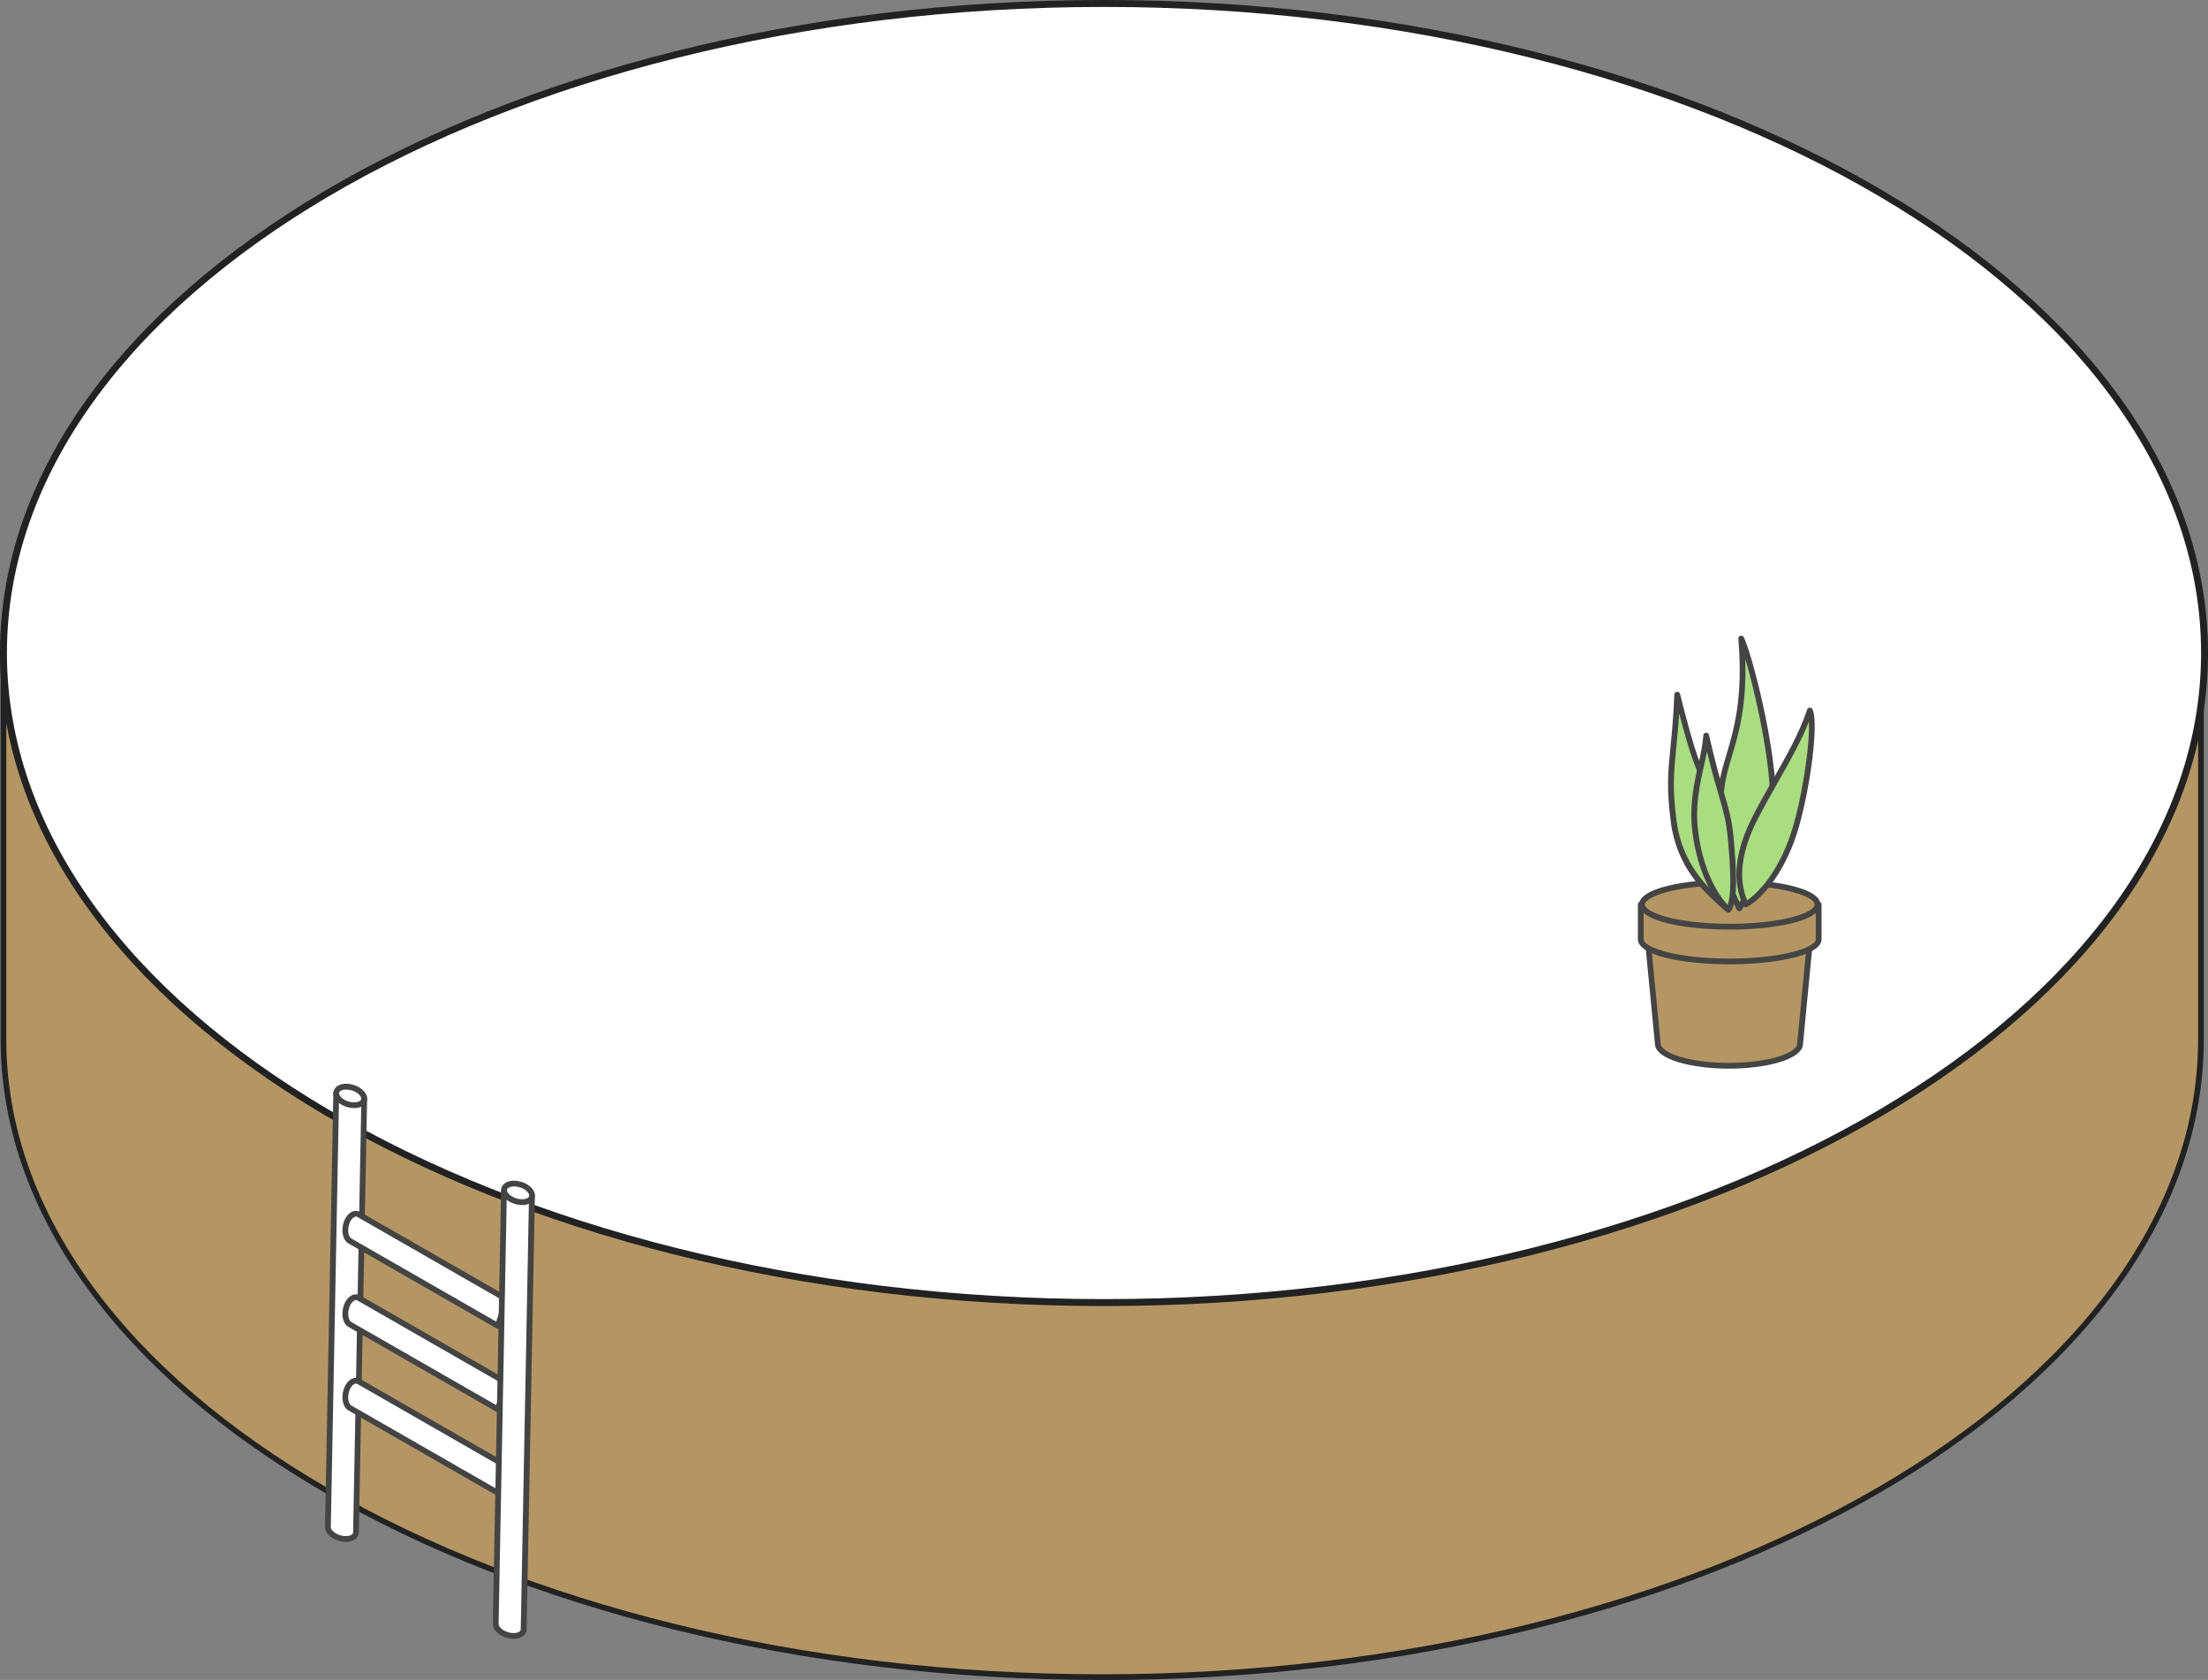 <?xml version="1.0" encoding="UTF-8"?>
<svg id="_レイヤー_2" data-name="レイヤー 2" xmlns="http://www.w3.org/2000/svg" viewBox="0 0 305.96 232.77">
  <rect x="0" y="0" width="305.96" height="232.77" fill="#808080" stroke="none"/>
  <defs>
    <style>
      .cls-1 {
        fill: #444;
      }

      .cls-2 {
        fill: #fff;
      }

      .cls-3 {
        fill: #b49664;
      }

      .cls-4 {
        fill: #b49664;
      }

      .cls-5 {
        fill: #aadc82;
      }

      .cls-6 {
        fill: #222;
      }
    </style>
  </defs>
  <g id="TOP">
    <g id="_サービス案内" data-name="サービス案内">
      <g>
        <g>
          <path class="cls-3" d="M304.98,143.98c0,48.82-68.16,88.4-152.25,88.4S.48,192.8.48,143.98v-54.5h304.5v54.5Z"/>
          <path class="cls-6" d="M152.73,232.77C68.56,232.77.09,192.94.09,143.98v-54.89h305.29v54.89c0,48.96-68.47,88.8-152.64,88.8ZM.87,89.87v54.1c0,48.53,68.12,88.01,151.86,88.01s151.86-39.48,151.86-88.01v-54.1H.87Z"/>
        </g>
        <g>
          <ellipse class="cls-2" cx="152.98" cy="90.48" rx="152.5" ry="90"/>
          <path class="cls-6" d="M152.98,180.96C68.63,180.96,0,140.37,0,90.48S68.63,0,152.98,0s152.98,40.59,152.98,90.48-68.63,90.48-152.98,90.48ZM152.98.96C69.15.96.96,41.12.96,90.48s68.2,89.52,152.02,89.52,152.02-40.16,152.02-89.52S236.8.96,152.98.96Z"/>
        </g>
        <g>
          <g>
            <g>
              <path class="cls-2" d="M46.59,151.47l-1.15,60.11c-.01.68.85,1.4,1.92,1.6,1.07.21,1.95-.18,1.96-.86l1.15-60.11-3.88-.75Z"/>
              <path class="cls-1" d="M47.92,213.64c-.2,0-.42-.02-.63-.06-1.27-.24-2.26-1.12-2.25-2l1.15-60.12c0-.12.06-.23.15-.3.09-.08.21-.11.33-.08l3.88.75c.19.04.33.21.32.4l-1.15,60.11c0,.35-.17.67-.45.9-.33.27-.81.41-1.35.41ZM46.98,151.95l-1.14,59.64c0,.42.65,1.02,1.6,1.2.54.1,1.06.03,1.33-.18.1-.08.15-.18.16-.29l1.14-59.77-3.08-.6Z"/>
            </g>
            <g>
              <path class="cls-2" d="M50.47,152.22c-.01.68-.89,1.06-1.96.85-1.07-.2-1.93-.92-1.92-1.61.01-.68.89-1.06,1.96-.85,1.07.21,1.93.92,1.92,1.6Z"/>
              <path class="cls-1" d="M49.07,153.53c-.21,0-.42-.02-.64-.06-1.27-.24-2.26-1.12-2.24-2.01,0-.34.17-.66.45-.89.45-.37,1.2-.5,1.99-.34,1.27.24,2.25,1.12,2.24,2,0,.35-.17.67-.45.9-.33.27-.81.41-1.35.41ZM47.98,150.96c-.35,0-.66.08-.84.23-.1.08-.15.18-.15.29,0,.43.64,1.03,1.59,1.21.54.1,1.07.04,1.33-.18.1-.08.15-.18.15-.29,0-.42-.65-1.02-1.59-1.2-.17-.03-.34-.05-.49-.05Z"/>
            </g>
          </g>
          <g>
            <path class="cls-2" d="M47.99,192.66c.32-1.02,1.08-1.6,1.69-1.28l20.48,11.75-1.17,3.71-20.48-11.75c-.61-.32-.84-1.41-.52-2.43Z"/>
            <path class="cls-1" d="M68.99,207.24c-.07,0-.14-.02-.2-.05l-20.48-11.75c-.77-.41-1.08-1.68-.7-2.9.24-.75.7-1.32,1.23-1.54.34-.14.71-.13,1.03.04l20.49,11.76c.16.09.24.29.18.47l-1.17,3.71c-.04.12-.12.21-.24.25-.05.02-.1.03-.15.03ZM49.33,191.7c-.06,0-.12.01-.18.04-.25.1-.58.43-.77,1.05h0c-.29.9-.06,1.76.32,1.96l20.06,11.51.93-2.93-20.2-11.59s-.1-.04-.15-.04ZM47.99,192.66h0,0Z"/>
          </g>
          <g>
            <path class="cls-2" d="M47.99,181.09c.32-1.02,1.08-1.6,1.69-1.28l20.48,11.75-1.17,3.71-20.48-11.75c-.61-.32-.84-1.41-.52-2.43Z"/>
            <path class="cls-1" d="M68.99,195.67c-.07,0-.14-.02-.2-.05l-20.48-11.75c-.77-.41-1.08-1.68-.7-2.9.24-.75.7-1.32,1.23-1.54.35-.14.71-.13,1.03.04l20.49,11.76c.16.09.24.29.18.47l-1.17,3.71c-.04.12-.12.21-.24.25-.05.02-.1.03-.15.03ZM49.33,180.13c-.06,0-.12.01-.18.04-.25.1-.58.43-.77,1.05h0c-.29.9-.06,1.76.32,1.96l20.06,11.51.93-2.93-20.2-11.59s-.1-.04-.15-.04ZM47.99,181.09h0,0Z"/>
          </g>
          <g>
            <path class="cls-2" d="M47.99,169.52c.32-1.02,1.08-1.6,1.69-1.28l20.48,11.75-1.17,3.71-20.48-11.75c-.61-.32-.84-1.41-.52-2.43Z"/>
            <path class="cls-1" d="M68.99,184.1c-.07,0-.14-.02-.2-.05l-20.48-11.75c-.77-.41-1.08-1.68-.7-2.9.24-.75.7-1.32,1.23-1.54.35-.14.71-.13,1.03.04l20.49,11.76c.16.09.24.29.18.47l-1.17,3.71c-.04.12-.12.21-.24.25-.05.02-.1.03-.15.03ZM49.33,168.56c-.06,0-.12.01-.18.04-.25.1-.58.43-.77,1.05h0c-.29.9-.06,1.76.32,1.96l20.06,11.51.93-2.93-20.2-11.59s-.1-.04-.15-.04ZM47.99,169.52h0,0Z"/>
          </g>
          <g>
            <g>
              <path class="cls-2" d="M69.84,164.9l-1.15,60.11c-.01.68.85,1.4,1.92,1.6,1.07.21,1.95-.17,1.96-.85l1.15-60.11-3.88-.75Z"/>
              <path class="cls-1" d="M71.18,227.07c-.21,0-.42-.02-.65-.06-1.27-.25-2.26-1.12-2.24-2l1.15-60.11c0-.12.06-.23.15-.3.09-.08.21-.1.33-.08l3.88.75c.19.04.33.21.32.4l-1.15,60.11c0,.35-.17.66-.45.89-.33.26-.8.41-1.34.41ZM70.23,165.39l-1.14,59.63c0,.42.67,1.02,1.59,1.2.54.11,1.06.04,1.33-.18.1-.08.15-.18.15-.29l1.14-59.78-3.08-.6Z"/>
            </g>
            <g>
              <path class="cls-2" d="M73.72,165.65c-.01.68-.89,1.06-1.96.85-1.07-.21-1.93-.92-1.92-1.6.01-.68.89-1.06,1.96-.85,1.07.2,1.93.92,1.92,1.6Z"/>
              <path class="cls-1" d="M72.33,166.96c-.21,0-.42-.02-.64-.06-1.28-.25-2.26-1.12-2.25-2,0-.35.17-.67.45-.9.45-.37,1.2-.5,1.99-.34,1.27.24,2.26,1.12,2.24,2h0c0,.35-.17.67-.45.9-.33.27-.81.41-1.34.41ZM71.24,164.39c-.35,0-.66.08-.84.23-.1.08-.15.18-.15.29,0,.42.67,1.03,1.6,1.21.54.1,1.06.04,1.33-.18.1-.08.15-.18.15-.29,0-.43-.65-1.03-1.59-1.21-.17-.03-.33-.05-.49-.05ZM73.72,165.65h0,0Z"/>
            </g>
          </g>
        </g>
      </g>
      <g>
        <g>
          <path class="cls-4" d="M249.43,144.6c0,1.69-4.42,3.07-9.86,3.07s-9.86-1.37-9.86-3.07l-1.32-13.58h22.34l-1.31,13.58Z"/>
          <path class="cls-1" d="M239.58,148.07c-4.97,0-10.26-1.22-10.26-3.47l-1.31-13.54c-.01-.11.03-.22.1-.31.08-.08.18-.13.3-.13h22.34c.11,0,.22.05.3.13.08.08.11.19.1.31l-1.31,13.56c-.03,2.24-5.3,3.45-10.26,3.45ZM228.84,131.42l1.27,13.14c0,1.3,3.89,2.71,9.46,2.71s9.46-1.41,9.46-2.67c0-.01,0-.03,0-.04l1.27-13.14h-21.46Z"/>
        </g>
        <g>
          <path class="cls-4" d="M252.01,130.15c0,1.69-5.54,3.07-12.38,3.07s-12.28-1.37-12.28-3.07v-4.82h24.65v4.82Z"/>
          <path class="cls-1" d="M239.64,133.61c-6.3,0-12.68-1.19-12.68-3.47v-4.82c0-.22.18-.4.4-.4h24.65c.22,0,.4.18.4.4v4.82c0,2.28-6.43,3.47-12.78,3.47ZM227.76,125.73v4.42c0,1.11,4.52,2.67,11.88,2.67s11.97-1.55,11.97-2.67v-4.42h-23.85Z"/>
        </g>
        <g>
          <path class="cls-4" d="M251.84,125.33c0-1.69-5.44-3.07-12.16-3.07s-12.16,1.37-12.16,3.07,5.44,3.07,12.16,3.07,12.16-1.37,12.16-3.07Z"/>
          <path class="cls-1" d="M239.69,128.8c-6.24,0-12.56-1.19-12.56-3.47s6.32-3.47,12.56-3.47,12.56,1.19,12.56,3.47-6.32,3.47-12.56,3.47ZM239.69,122.66c-7.28,0-11.76,1.55-11.76,2.67s4.47,2.67,11.76,2.67,11.76-1.55,11.76-2.67-4.47-2.67-11.76-2.67Z"/>
        </g>
        <g>
          <path class="cls-5" d="M241.03,125.87c-1.02-1.91-3.61-7.34-2.45-16.88.56-4.67,3.7-8.7,2.7-20.51,1.08,2.18,4.51,15.4,4.42,22.87-.09,7.26-3.63,12.59-4.67,14.52Z"/>
          <path class="cls-1" d="M241.03,126.27h0c-.15,0-.28-.08-.35-.21-3.08-5.78-3.06-12.5-2.5-17.12.17-1.43.57-2.77,1.03-4.32,1.05-3.53,2.36-7.91,1.67-16.11-.02-.19.11-.37.29-.42.19-.05.38.04.47.21,1.13,2.29,4.56,15.51,4.46,23.05-.08,6.58-2.93,11.56-4.3,13.96-.16.29-.3.53-.42.74-.07.13-.2.21-.35.21ZM241.84,91.32c.21,6.55-.93,10.38-1.87,13.53-.45,1.51-.84,2.82-1,4.18-.52,4.33-.57,10.54,2.08,15.98.02-.03.04-.07.06-.1,1.34-2.34,4.12-7.21,4.19-13.58.07-5.76-2.03-15.23-3.45-20.03Z"/>
        </g>
        <g>
          <path class="cls-5" d="M239.24,125.87c.46-2.11.48-5.52-2.06-15-1.2-4.46-1.5-1.52-4.77-14.63-.36,8.98-1.45,10.39-.48,17.65.95,7.13,5.78,10.41,7.31,11.98Z"/>
          <path class="cls-1" d="M239.24,126.27c-.11,0-.21-.04-.29-.12-.22-.23-.51-.49-.86-.8-2-1.81-5.74-5.18-6.56-11.4-.62-4.7-.4-6.95-.06-10.37.19-1.94.41-4.13.54-7.35,0-.2.16-.36.36-.38.2-.03.38.11.43.3,2.08,8.37,2.97,10.2,3.62,11.53.38.78.71,1.46,1.15,3.09,2.6,9.72,2.53,13.04,2.06,15.19-.03.14-.14.26-.28.3-.04,0-.07.02-.11.02ZM232.68,98.89c-.12,1.93-.28,3.46-.41,4.76-.33,3.36-.56,5.58.06,10.18.79,5.93,4.38,9.17,6.31,10.91.12.11.24.21.34.31.28-2.05.09-5.59-2.18-14.09-.42-1.56-.72-2.17-1.09-2.95-.62-1.28-1.38-2.84-3.02-9.13Z"/>
        </g>
        <g>
          <path class="cls-5" d="M241.92,125.32c-.91-1.9-1.96-5.74,1.35-12.14,2.62-5.06,6.01-10.08,7.52-14.72.91,1.9-.49,11.79-2.26,17.17-1.78,5.38-4.73,8.65-6.61,9.69Z"/>
          <path class="cls-1" d="M241.92,125.72s-.08,0-.12-.02c-.1-.03-.19-.11-.24-.21-1.62-3.41-1.17-7.61,1.36-12.5.85-1.64,1.78-3.29,2.69-4.88,1.95-3.43,3.79-6.68,4.8-9.79.05-.16.19-.26.35-.28.17,0,.32.08.39.23.98,2.07-.5,12.18-2.24,17.47-1.72,5.2-4.65,8.73-6.79,9.92-.06.03-.13.05-.19.05ZM250.66,99.99c-1.08,2.74-2.68,5.56-4.36,8.52-.9,1.59-1.83,3.23-2.67,4.85-2.3,4.45-2.82,8.27-1.53,11.38,1.58-1.07,4.3-3.97,6.05-9.24,1.5-4.53,2.67-12.18,2.51-15.51Z"/>
        </g>
        <g>
          <path class="cls-5" d="M239.53,126.05c.97-1.44.63-6.25.29-9.93-.41-4.43-1.36-5.22-3.4-14.19-.2,3.63-2.2,7.72-1.51,13.33.7,5.6,2.97,9.39,4.62,10.79Z"/>
          <path class="cls-1" d="M239.53,126.45c-.09,0-.19-.03-.26-.1-1.88-1.6-4.08-5.63-4.75-11.05-.46-3.67.21-6.68.81-9.34.32-1.44.62-2.79.69-4.06.01-.2.17-.36.37-.38.2-.02.38.12.42.31.91,4,1.62,6.4,2.13,8.16.66,2.24,1.05,3.6,1.28,6.08.39,4.2.65,8.69-.36,10.19-.06.09-.16.16-.28.17-.02,0-.04,0-.05,0ZM236.53,104.14c-.12.65-.27,1.32-.42,2-.58,2.59-1.24,5.53-.8,9.06.68,5.41,2.74,8.77,4.1,10.18.69-1.97.2-7.17.01-9.23-.22-2.41-.61-3.73-1.25-5.93-.42-1.43-.96-3.29-1.64-6.08Z"/>
        </g>
      </g>
    </g>
  </g>
</svg>